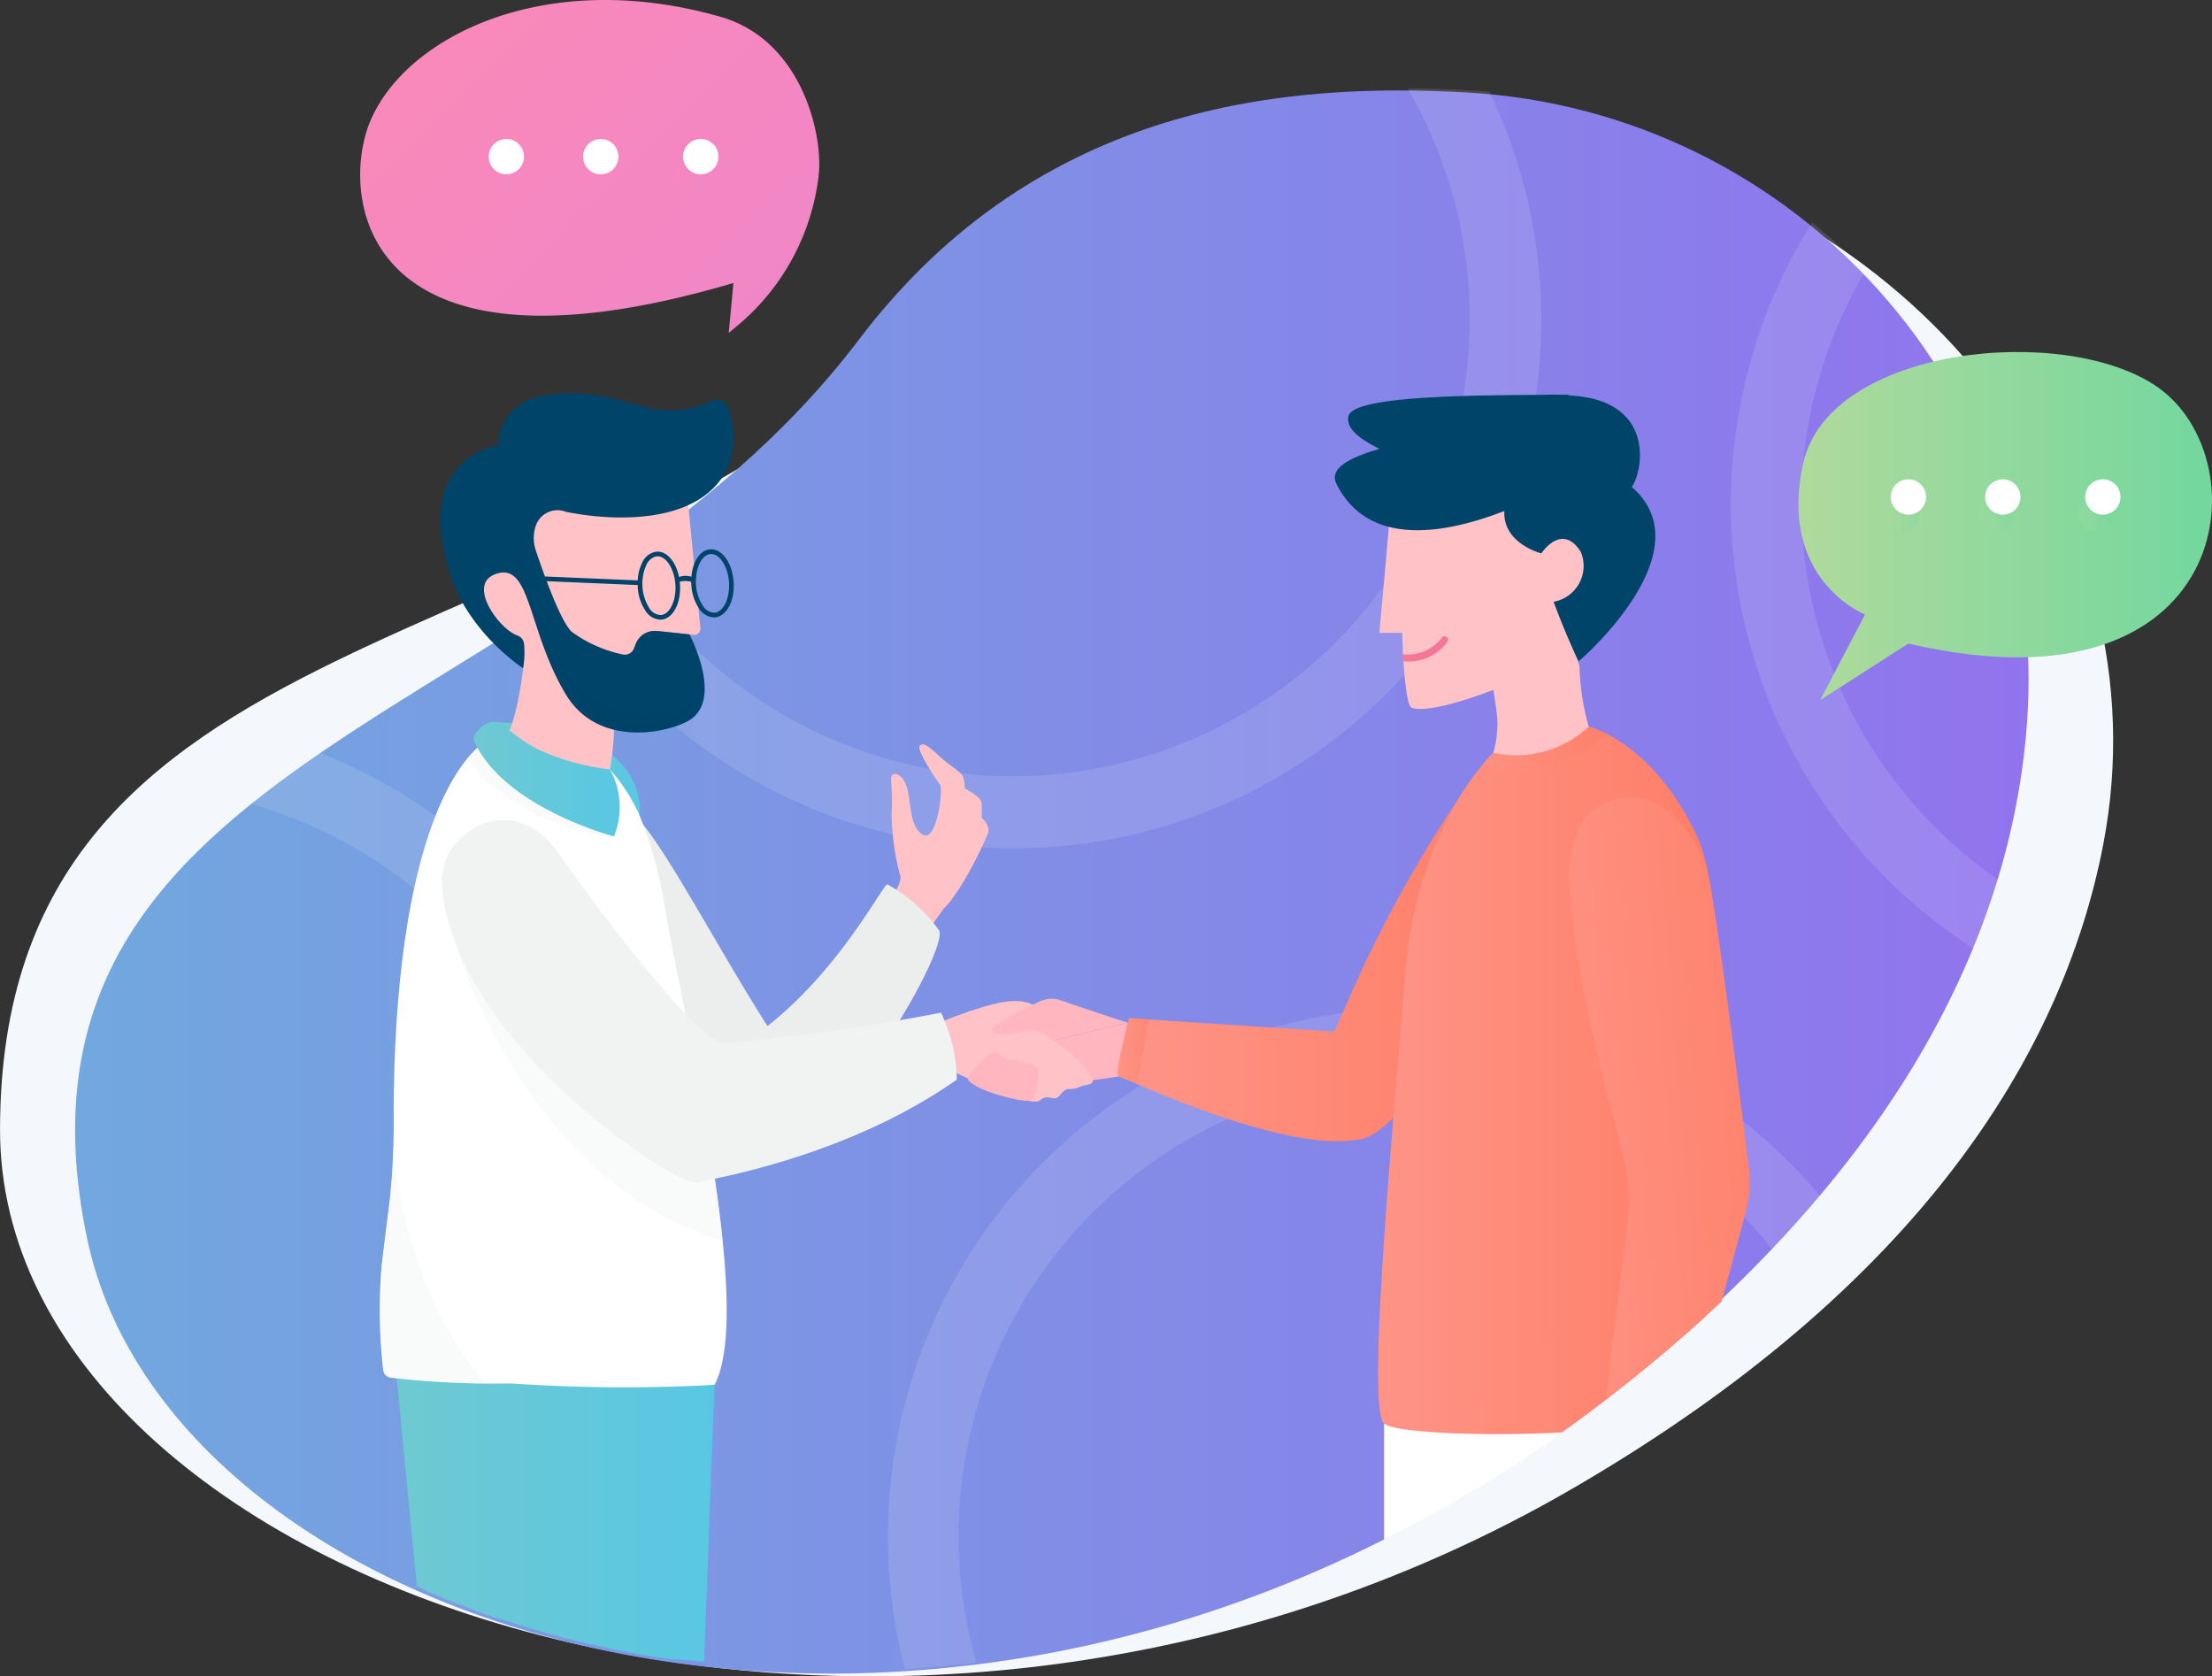 <svg xmlns="http://www.w3.org/2000/svg" xmlns:xlink="http://www.w3.org/1999/xlink" width="176.396" height="133.667" viewBox="0 0 176.396 133.667"><rect x="0" y="0" width="176.396" height="133.667" fill="#333333" stroke="none"/><defs><style>.a{fill:none;}.b{fill:#f4f8fc;}.b,.m,.o,.q,.s,.w,.x{mix-blend-mode:multiply;}.b,.d,.m,.o,.q,.s,.w,.x{isolation:isolate;}.c{fill:url(#a);}.d,.i{fill:#fff;}.d{opacity:0.12;mix-blend-mode:color-dodge;}.e{clip-path:url(#b);}.f{fill:#ffb6be;}.g{fill:url(#c);}.h,.m{fill:#ffc3c7;}.j,.q,.s{fill:url(#d);}.k{fill:#ebeeed;}.l,.o{fill:#004469;}.m{opacity:0.3;}.n{fill:#f57797;}.o,.s,.x{opacity:0.2;}.p,.r{fill:#f1f2f2;}.p{opacity:0.4;}.q{opacity:0.5;}.t{fill:url(#k);}.u{fill:url(#m);}.v{fill:url(#n);}.w{opacity:0.22;}.y{fill:url(#r);}</style><linearGradient id="a" y1="0.5" x2="1" y2="0.5" gradientUnits="objectBoundingBox"><stop offset="0" stop-color="#70aade"/><stop offset="1" stop-color="#9173ee"/></linearGradient><clipPath id="b"><path class="a" d="M693.109,217.142c1.957-26.277-18.348-48.843-44.654-50.344-14.03-.8-54.69-5.406-69.1,13.625-23.3,30.764-49.112,38.649-40.94,77.736,6.849,32.755,69.978,51.651,119.913,13.687C682.846,253.2,691.866,233.831,693.109,217.142Z" transform="translate(-536.867 -165.735)"/></clipPath><linearGradient id="c" y1="0.5" x2="1" y2="0.5" gradientUnits="objectBoundingBox"><stop offset="0" stop-color="#6ec9d1"/><stop offset="1" stop-color="#59c7e4"/></linearGradient><linearGradient id="d" y1="0.5" x2="1" y2="0.5" gradientUnits="objectBoundingBox"><stop offset="0" stop-color="#fe9588"/><stop offset="1" stop-color="#fe7c64"/></linearGradient><linearGradient id="k" x1="-0.294" y1="0.7" x2="1.502" y2="0.172" xlink:href="#d"/><linearGradient id="m" x1="-0.151" y1="-0.09" x2="1.805" y2="1.635" gradientUnits="objectBoundingBox"><stop offset="0" stop-color="#fc8ab3"/><stop offset="1" stop-color="#e783d9"/></linearGradient><linearGradient id="n" y1="0.5" x2="1" y2="0.5" gradientUnits="objectBoundingBox"><stop offset="0" stop-color="#b3da9c"/><stop offset="1" stop-color="#6bd79e"/></linearGradient><linearGradient id="r" x1="0" y1="0.5" x2="1" y2="0.5" xlink:href="#m"/></defs><g transform="translate(-515.811 -143.363)"><g transform="translate(515.811 149.499)"><path class="b" d="M683.524,237.335c5.1-26.347-14.808-51.322-41.592-55.982-14.284-2.486-35-3.39-52.018,14.139-27.507,28.337-74.1,22.649-74.1,64.561,0,36.251,69.96,60.9,125.613,28.465C668.754,272.589,680.282,254.069,683.524,237.335Z" transform="translate(-515.811 -176.086)"/><path class="c" d="M693.3,220.166c1.957-26.277-18.348-48.844-44.654-50.344-14.03-.8-34.076.673-48.489,19.7-23.3,30.764-69.727,32.571-61.554,71.658,6.849,32.755,69.978,51.651,119.913,13.687C683.04,256.227,692.059,236.854,693.3,220.166Z" transform="translate(-531.661 -168.582)"/><g transform="translate(20.01 0.902)"><path class="d" d="M594.263,362.2c-1.927,1.327-3.768,2.679-5.5,4.079a36.478,36.478,0,0,1,13.841,62.738q2.83,1.232,5.871,2.249A42.129,42.129,0,0,0,594.263,362.2Z" transform="translate(-588.766 -309.216)"/><path class="d" d="M816.106,436.36a42.153,42.153,0,0,0-40.771,52.73q2.826-.174,5.7-.523A36.482,36.482,0,0,1,844.5,455.589q2.023-2.12,3.818-4.239A42.027,42.027,0,0,0,816.106,436.36Z" transform="translate(-723.184 -363.035)"/><path class="d" d="M757.67,187.51a41.952,41.952,0,0,0-4.127-18.2c-.533-.048-1.068-.091-1.606-.122-1.574-.09-3.225-.151-4.935-.162A36.483,36.483,0,0,1,684.4,206.5q-2.326,1.626-4.682,3.152A42.122,42.122,0,0,0,757.67,187.51Z" transform="translate(-654.77 -169.023)"/><path class="d" d="M1024.683,230.514a36.271,36.271,0,0,1,5.091-18.571,47.684,47.684,0,0,0-4.239-3.879,42.134,42.134,0,0,0,12.927,57.925q1.147-2.757,1.978-5.464A36.479,36.479,0,0,1,1024.683,230.514Z" transform="translate(-901.036 -197.356)"/></g><g transform="translate(5.775 0)"><g class="e"><g transform="translate(24.525 25.223)"><path class="f" d="M827.911,440.662l-.747,4.29-4.688.691-.551-3.561Z" transform="translate(-768.264 -390.478)"/><path class="g" d="M630.953,542l2.066,21.408,22.5,1.741.834-22.079Z" transform="translate(-629.671 -464.024)"/><g transform="translate(40.762 27.997)"><path class="h" d="M775.265,371.434s.489-.795.359-1.187a19.718,19.718,0,0,1-.686-5.063c.1-1.862-.118-2.515-.01-2.875s.925-.261,1.251.98.2,3.1,1.274,3.691,1.633-3.642,1.339-4.01-1.829-2.695-1.633-3.054.719-.033,1.47.686,1.862,1.38,1.992,1.707a4.1,4.1,0,0,1,.163.98s1.285.653,1.328,1.143a10.134,10.134,0,0,1,0,1.208s.631.522.534,1.078-2.385,5.146-3.528,6.108l-.92,1.278Z" transform="translate(-774.897 -359.77)"/><path class="h" d="M793.33,377.633h0a7.95,7.95,0,0,0-2.787-1.339s-.338.2.609,1.111,1.339,1.111,1.307,1.209a3.876,3.876,0,0,1-.98,1.176c-.425.261-2.264,3.74-.071,3.667a27.892,27.892,0,0,0,2.455-4.745C793.961,378.156,793.33,377.633,793.33,377.633Z" transform="translate(-786.114 -371.762)"/></g><path class="i" d="M918.229,553.459V570.5l22.151.593V552.031Z" transform="translate(-838.154 -471.3)"/><path class="j" d="M869.8,365.956h0a100.828,100.828,0,0,0-10.563,18.523l-1.173,2.68-16.382-1.069s-1.2,4.63-.837,4.646,13.5,6.379,19.482,4.96c4.608-1.094,14.641-21.2,14.641-21.2Z" transform="translate(-781.949 -336.262)"/><path class="g" d="M668.552,356.9a11.725,11.725,0,0,0,3.35,3.867s1.152-6.975-11.287-7.444l.855.816Z" transform="translate(-651.198 -327.095)"/><path class="k" d="M692.073,374.325s1.185.082,3.524,3.384,5.832,9.825,9.181,15.083c5.858-4.609,9.2-11.3,9.563-11.3a12.483,12.483,0,0,1,4.133,3.679c.648,1.342-6.166,13.774-10.35,14.611s-10.347-6.3-10.347-6.3S690.558,378.27,692.073,374.325Z" transform="translate(-673.876 -342.336)"/><path class="h" d="M678.167,284.54l1.1,11.12a.49.49,0,0,1-.54.535l-2.862-.3-1.176,3.192-5.971-2.3-4.633-12.581Z" transform="translate(-653.713 -276.934)"/><path class="h" d="M656.182,315.426s-.549,5.043-1.806,6.164c0,0,7.822,2.129,8.727,1.906a22.635,22.635,0,0,0,.33-3.681c-.1-1.074-7.521-12.779-7.521-12.779a29.415,29.415,0,0,0-4.149.739c-.236.246,2.139,4.707,2.139,4.707Z" transform="translate(-644.762 -293.503)"/><path class="l" d="M684.423,305.663c-.1-1.52-.92-2.661-1.864-2.6-.807.053-1.4.968-1.5,2.182a1.585,1.585,0,0,0-.99.02c-.244-1.219-.968-2.072-1.787-2.018a1.467,1.467,0,0,0-1.163.911,3.491,3.491,0,0,0-.343,1.381l-9.226-.39-.015.369,9.243.391c0,.053,0,.106,0,.16a3.75,3.75,0,0,0,.59,1.849,1.467,1.467,0,0,0,1.274.749,1.111,1.111,0,0,0,.242-.043c.812-.239,1.353-1.393,1.261-2.779,0-.069-.012-.137-.02-.2a1.677,1.677,0,0,1,.92.01c0,.077,0,.155.008.234a3.743,3.743,0,0,0,.59,1.849,1.467,1.467,0,0,0,1.274.749,1.119,1.119,0,0,0,.242-.043C683.974,308.2,684.515,307.049,684.423,305.663Zm-5.8,2.638a1.119,1.119,0,0,1-.944-.589,3.678,3.678,0,0,1-.225-3.384,1.239,1.239,0,0,1,.7-.681.73.73,0,0,1,.159-.029c.712-.047,1.386.985,1.47,2.254S679.334,308.252,678.621,308.3Zm4.275-.184a1.12,1.12,0,0,1-.944-.589,3.372,3.372,0,0,1-.526-1.664c0-.056-.005-.112-.007-.168v-.118c.005-1.053.43-1.944,1.009-2.115a.719.719,0,0,1,.156-.028c.712-.047,1.386.985,1.47,2.254S683.608,308.068,682.9,308.116Z" transform="translate(-656.222 -290.619)"/><path class="m" d="M672.289,328.131s2.118,1.621,4.249,3.525a19.947,19.947,0,0,1,1.8,3.468,13.244,13.244,0,0,1-.134,2.282C673.691,335.963,672.289,328.131,672.289,328.131Z" transform="translate(-659.67 -308.812)"/><path class="h" d="M917.7,280.7l-.837,9.324h1.819s.131,5.764.771,5.977c1.58.526,6.495-1.434,6.495-1.434s.218,1.171.318,2.314a8.419,8.419,0,0,1-.318,2.706c.12,2.271,6.774.074,7.61-2.078a19.314,19.314,0,0,1-.74-4.757,11.788,11.788,0,0,0-.7-2.2c.626-2.746,2.438-7.068,2.438-7.34,0-.359-5.977-7.412-6.336-7.292S917.7,280.7,917.7,280.7Z" transform="translate(-837.162 -270.921)"/><path class="n" d="M927.284,328.776a.279.279,0,0,0-.465-.31,3.389,3.389,0,0,1-3.074,1.31c.01.182.021.372.033.567.069,0,.141,0,.216,0A3.791,3.791,0,0,0,927.284,328.776Z" transform="translate(-842.157 -308.965)"/><path class="j" d="M925.665,356.723s-6.1,5.618-7.053,17.812-3.092,34.482-1.658,35.678,19.947,1.261,23.295-.891,5.26-38.262,1.674-45.913-8.648-8.764-8.648-8.764a8.525,8.525,0,0,1-7.61,2.078Z" transform="translate(-836.879 -328.053)"/><path class="h" d="M790.436,435.93s3.715-1.528,5.468-1.555,2.152.777,2.152.777-1.435.79-.717,1.109,4.768,3.3,4.912,4.432c.05.4-.634.334-1.007.514-.911.441-.918-.189-1.6.676-.5.632-.891-.22-1.609.418s-6.618-2.167-6.618-2.167Z" transform="translate(-745.412 -385.915)"/><path class="f" d="M815.039,435.615c-.477-.119-3.824-1.256-5.395-1.792a2.154,2.154,0,0,0-1.609.088c-1.4.653-4.122,1.987-3.825,2.344.4.478,1.586.275,2.71,0a2.548,2.548,0,0,1,2.133.78Z" transform="translate(-755.392 -385.431)"/><path class="f" d="M797.095,451.194s1.942-2.731,2.553-1.876,1.313.218,1.52.536,1.641.014,1.562,1-.08,2.138-.8,2.2S797.2,452.134,797.095,451.194Z" transform="translate(-750.244 -396.639)"/><path class="m" d="M949.986,333.3s.178.96.287,1.989c2.787-1.258,3.951-6,3.951-6C953.036,331.472,949.986,333.3,949.986,333.3Z" transform="translate(-861.2 -309.649)"/><path class="m" d="M690.912,287.71l-.249-2.53-3.867-.092-5.5,1.987A24.431,24.431,0,0,0,690.912,287.71Z" transform="translate(-666.208 -277.575)"/><path class="l" d="M666.761,258.789a.948.948,0,0,0-1.315-.484,7.6,7.6,0,0,1-4.879.585c-1.308-.241-5.728-2.1-9.768-.646a4.134,4.134,0,0,0-2.371,3.607s-6.425.851-4.089,9.306c0,.017.008.035.012.052s0,.013,0,.019h0c1.217,5.26,6.08,8.39,6.08,8.39a7.292,7.292,0,0,0,.077-1.919.8.8,0,0,0-.551-.7c-1.422-.491-4.1-4.113-1.661-4.912,2.776-.908,2.456,4.424,5.517,9.577,2.542,4.279,7.987,3.153,9.771,2.159,2.916-1.625.111-6.9.111-6.9s-1.447-.162-2.538-.27a2.338,2.338,0,0,0-.346-.009,1.619,1.619,0,0,0-1.4,1.035l-.147.366a.781.781,0,0,1-.923.466,10.533,10.533,0,0,1-4.056-1.816c-.9-.9-2.205-4.571-2.836-6.454a3.015,3.015,0,0,1-.039-1.884,1.833,1.833,0,0,1,2.433-1.212c2.869.6,10.773,1.448,13.006-3.732A6.883,6.883,0,0,0,666.761,258.789Z" transform="translate(-639.015 -257.695)"/><path class="o" d="M664.08,310.167s1.31.337,2.373,3.266c1.037,2.855,3.072,7.741,8.056,7.88a7.72,7.72,0,0,0,.995-.048,9.929,9.929,0,0,0,4.028-1.117h0a2.483,2.483,0,0,1-1.245,1.755c-1.784.994-7.229,2.119-9.771-2.159-2.592-4.362-2.761-8.852-4.436-9.576Z" transform="translate(-653.713 -295.775)"/><path class="o" d="M704.565,327.046s-1.447-.162-2.538-.27a2.334,2.334,0,0,0-.346-.009,1.62,1.62,0,0,0-1.4,1.035l-.147.366a2.568,2.568,0,0,1,2.521-.622,19.944,19.944,0,0,1,2.452.733A12.274,12.274,0,0,0,704.565,327.046Z" transform="translate(-679.881 -307.82)"/><path class="i" d="M648.978,371.615a33.8,33.8,0,0,0-2.08-7.373,14.552,14.552,0,0,0-2.276-3.464c-.752-.165-3.408.254-5.439-.246a11.732,11.732,0,0,1-4.26-2.124s-7.361,3.213-7.549,29.357a61.743,61.743,0,0,1-.294,7.2c-.308,2.47-.667,5.337-.683,5.6a41.887,41.887,0,0,0,.146,8.106.7.7,0,0,0,.578.6,72.67,72.67,0,0,0,9.582.464c.78.053,1.586.1,2.413.14a130.441,130.441,0,0,0,13.847-.031C656.2,403.732,650.4,380.194,648.978,371.615Z" transform="translate(-626.282 -330.784)"/><path class="m" d="M927.01,280.654c-3.117,1.417-7.623,3.484-7.623,3.484l-.2,2.218a10.313,10.313,0,0,0,8.93-2.057s.073,2.453,3.343,2.828Z" transform="translate(-838.849 -274.357)"/><path class="l" d="M927.583,265.459c.956-1.355,1.879-7.042-5.117-7.3l.141-.06s-.411,0-1.1,0c-.284-.006-.581,0-.886.009-4.617.056-15.174-.015-15.618,1.681-.329,1.256,1.672,2.209,2.459,2.633-2.95.857-3.951,1.75-3.416,2.812,2.716,5.393,9.372,3.685,13.378,2.144-.133,2.6,2.949,3.376,2.949,3.376s1.634-2.51,3.148-.119a2.905,2.905,0,0,1-2.167,3.978s.8,2.236,1.984,4.754C923.534,279.224,933.512,270.579,927.583,265.459Z" transform="translate(-827.759 -257.989)"/><path class="p" d="M647.378,415.149s5.4,19.633,21.537,24.347c-.221-2.166-.539-4.469-.91-6.8-3.823-2.792-7.728-5.271-7.728-5.271Z" transform="translate(-641.592 -371.962)"/><path class="p" d="M626.4,486.287a41.887,41.887,0,0,0,.146,8.106.7.7,0,0,0,.578.6,65.827,65.827,0,0,0,7.651.475c-6.8-7.5-7.427-18.929-7.427-18.929h0q-.01.474-.026.947c0,.056,0,.112-.006.168q-.015.395-.037.79c0,.086-.009.173-.015.259-.015.246-.034.491-.054.737-.007.09-.013.18-.021.269-.03.328-.064.656-.1.983-.067.54-.329,2.669-.641,5.2C626.416,486.1,626.4,486.238,626.4,486.287Z" transform="translate(-626.282 -416.511)"/><path class="p" d="M651.746,361.587s3.077,5.224,11.673,6.239l-10.893-7.072Z" transform="translate(-644.762 -332.487)"/><path class="g" d="M655.839,353.4a12.187,12.187,0,0,0,2.809,1.987,18.786,18.786,0,0,0,5.722,1.592,6.17,6.17,0,0,1,.316,5.345s-8.783-2.3-11.151-7.615a.545.545,0,0,1,.069-.542C654.795,352.549,655.839,353.4,655.839,353.4Z" transform="translate(-646.029 -326.989)"/><path class="q" d="M956.93,355.229a6.893,6.893,0,0,0-1.467-.584,8.525,8.525,0,0,1-7.61,2.078,10.751,10.751,0,0,0-.806.875C948.491,358.187,952.29,359.1,956.93,355.229Z" transform="translate(-859.067 -328.053)"/><path class="q" d="M843.24,439.345l-1.554-.1s-1.2,4.63-.837,4.646c.069,0,.614.242,1.488.615Z" transform="translate(-781.949 -389.449)"/><path class="r" d="M653.61,384.453c.253.379,10.137,14.271,13.02,15.136a166.763,166.763,0,0,0,17.48-2.451,13.112,13.112,0,0,1,1.26,5.338c-8.793,6.194-19.557,7.923-20.806,8.212s-15.664-8.793-19.411-19.748c-.886-2.688-1.72-5.953,1.1-8.113C648.35,381.221,651.489,381.274,653.61,384.453Z" transform="translate(-639.365 -347.753)"/><path class="s" d="M922.764,486.2c4.512.79,19.115.609,22.051-1.278,1.685-1.083,3.007-10.777,3.445-21.111l-9.423-4.991S941.787,483.173,922.764,486.2Z" transform="translate(-841.445 -403.657)"/><path class="t" d="M976.287,403.23a14.426,14.426,0,0,1,.478,5.327c-.541,5.554-2.659,17.741-1.4,17.737.431,0,4.071.956,5.024.717.787-.2,4.524-14.185,5.8-19.034a8.75,8.75,0,0,0,.221-3.3c-.582-4.7-2.253-17.99-3.081-22.543a10.506,10.506,0,0,0-2.12-4.736c-1.509-1.869-3.932-3.493-7.189-1.336-1.384.916-2.08,3.539-1.9,6.194C972.588,389.423,975.029,398.783,976.287,403.23Z" transform="translate(-877.238 -342.85)"/><path class="q" d="M982.612,554.711c-.029,1.222.075,1.979.388,1.978.431,0,4.071.956,5.024.717.136-.034.358-.476.64-1.209Z" transform="translate(-884.874 -473.245)"/></g></g></g></g><path class="u" d="M650.821,169.162a18.34,18.34,0,0,0,6.262-11.669c.434-3.186-1.234-10.9-7.8-12.787-13.839-3.97-25.011,1.481-27.916,8.259-2.52,5.881-.968,21.784,28.938,12.963l-.377,3.98Z" transform="translate(-76.005)"/><path class="v" d="M1040.419,273.448l3.574-6.825s-7.011-2.777-4.918-12.086,20.873-11.176,28.238-6.059c8.387,5.827,6.122,26.527-19.857,20.458Z" transform="translate(-379.46 -74.259)"/><g class="w" transform="translate(666.063 182.99)"><path class="v" d="M1066.431,289.248a1.408,1.408,0,1,1-1.408-1.408A1.408,1.408,0,0,1,1066.431,289.248Z" transform="translate(-1063.615 -287.84)"/><path class="v" d="M1093.891,289.248a1.408,1.408,0,1,1-1.408-1.408A1.408,1.408,0,0,1,1093.891,289.248Z" transform="translate(-1083.543 -287.84)"/><path class="v" d="M1122.969,289.248a1.408,1.408,0,1,1-1.408-1.408A1.408,1.408,0,0,1,1122.969,289.248Z" transform="translate(-1104.646 -287.84)"/></g><g transform="translate(666.588 181.582)"><path class="i" d="M1068.343,284.115a1.408,1.408,0,1,1-1.408-1.408A1.408,1.408,0,0,1,1068.343,284.115Z" transform="translate(-1065.527 -282.707)"/><path class="i" d="M1095.8,284.115a1.408,1.408,0,1,1-1.408-1.408A1.408,1.408,0,0,1,1095.8,284.115Z" transform="translate(-1085.454 -282.707)"/><path class="i" d="M1124.88,284.115a1.408,1.408,0,1,1-1.408-1.408A1.408,1.408,0,0,1,1124.88,284.115Z" transform="translate(-1106.557 -282.707)"/></g><g class="x" transform="translate(554.254 155.854)"><circle class="y" cx="1.408" cy="1.408" r="1.408" transform="translate(0 0)"/><path class="y" d="M686.244,190.313a1.408,1.408,0,1,1-1.408-1.408A1.408,1.408,0,0,1,686.244,190.313Z" transform="translate(-675.897 -188.905)"/><circle class="y" cx="1.408" cy="1.408" r="1.408" transform="translate(15.507 0)"/></g><g transform="translate(554.778 154.446)"><path class="i" d="M660.7,185.18a1.408,1.408,0,1,1-1.408-1.408A1.408,1.408,0,0,1,660.7,185.18Z" transform="translate(-657.88 -183.772)"/><path class="i" d="M688.156,185.18a1.408,1.408,0,1,1-1.408-1.408A1.408,1.408,0,0,1,688.156,185.18Z" transform="translate(-677.808 -183.772)"/><path class="i" d="M717.233,185.18a1.408,1.408,0,1,1-1.408-1.408A1.408,1.408,0,0,1,717.233,185.18Z" transform="translate(-698.91 -183.772)"/></g></g></svg>